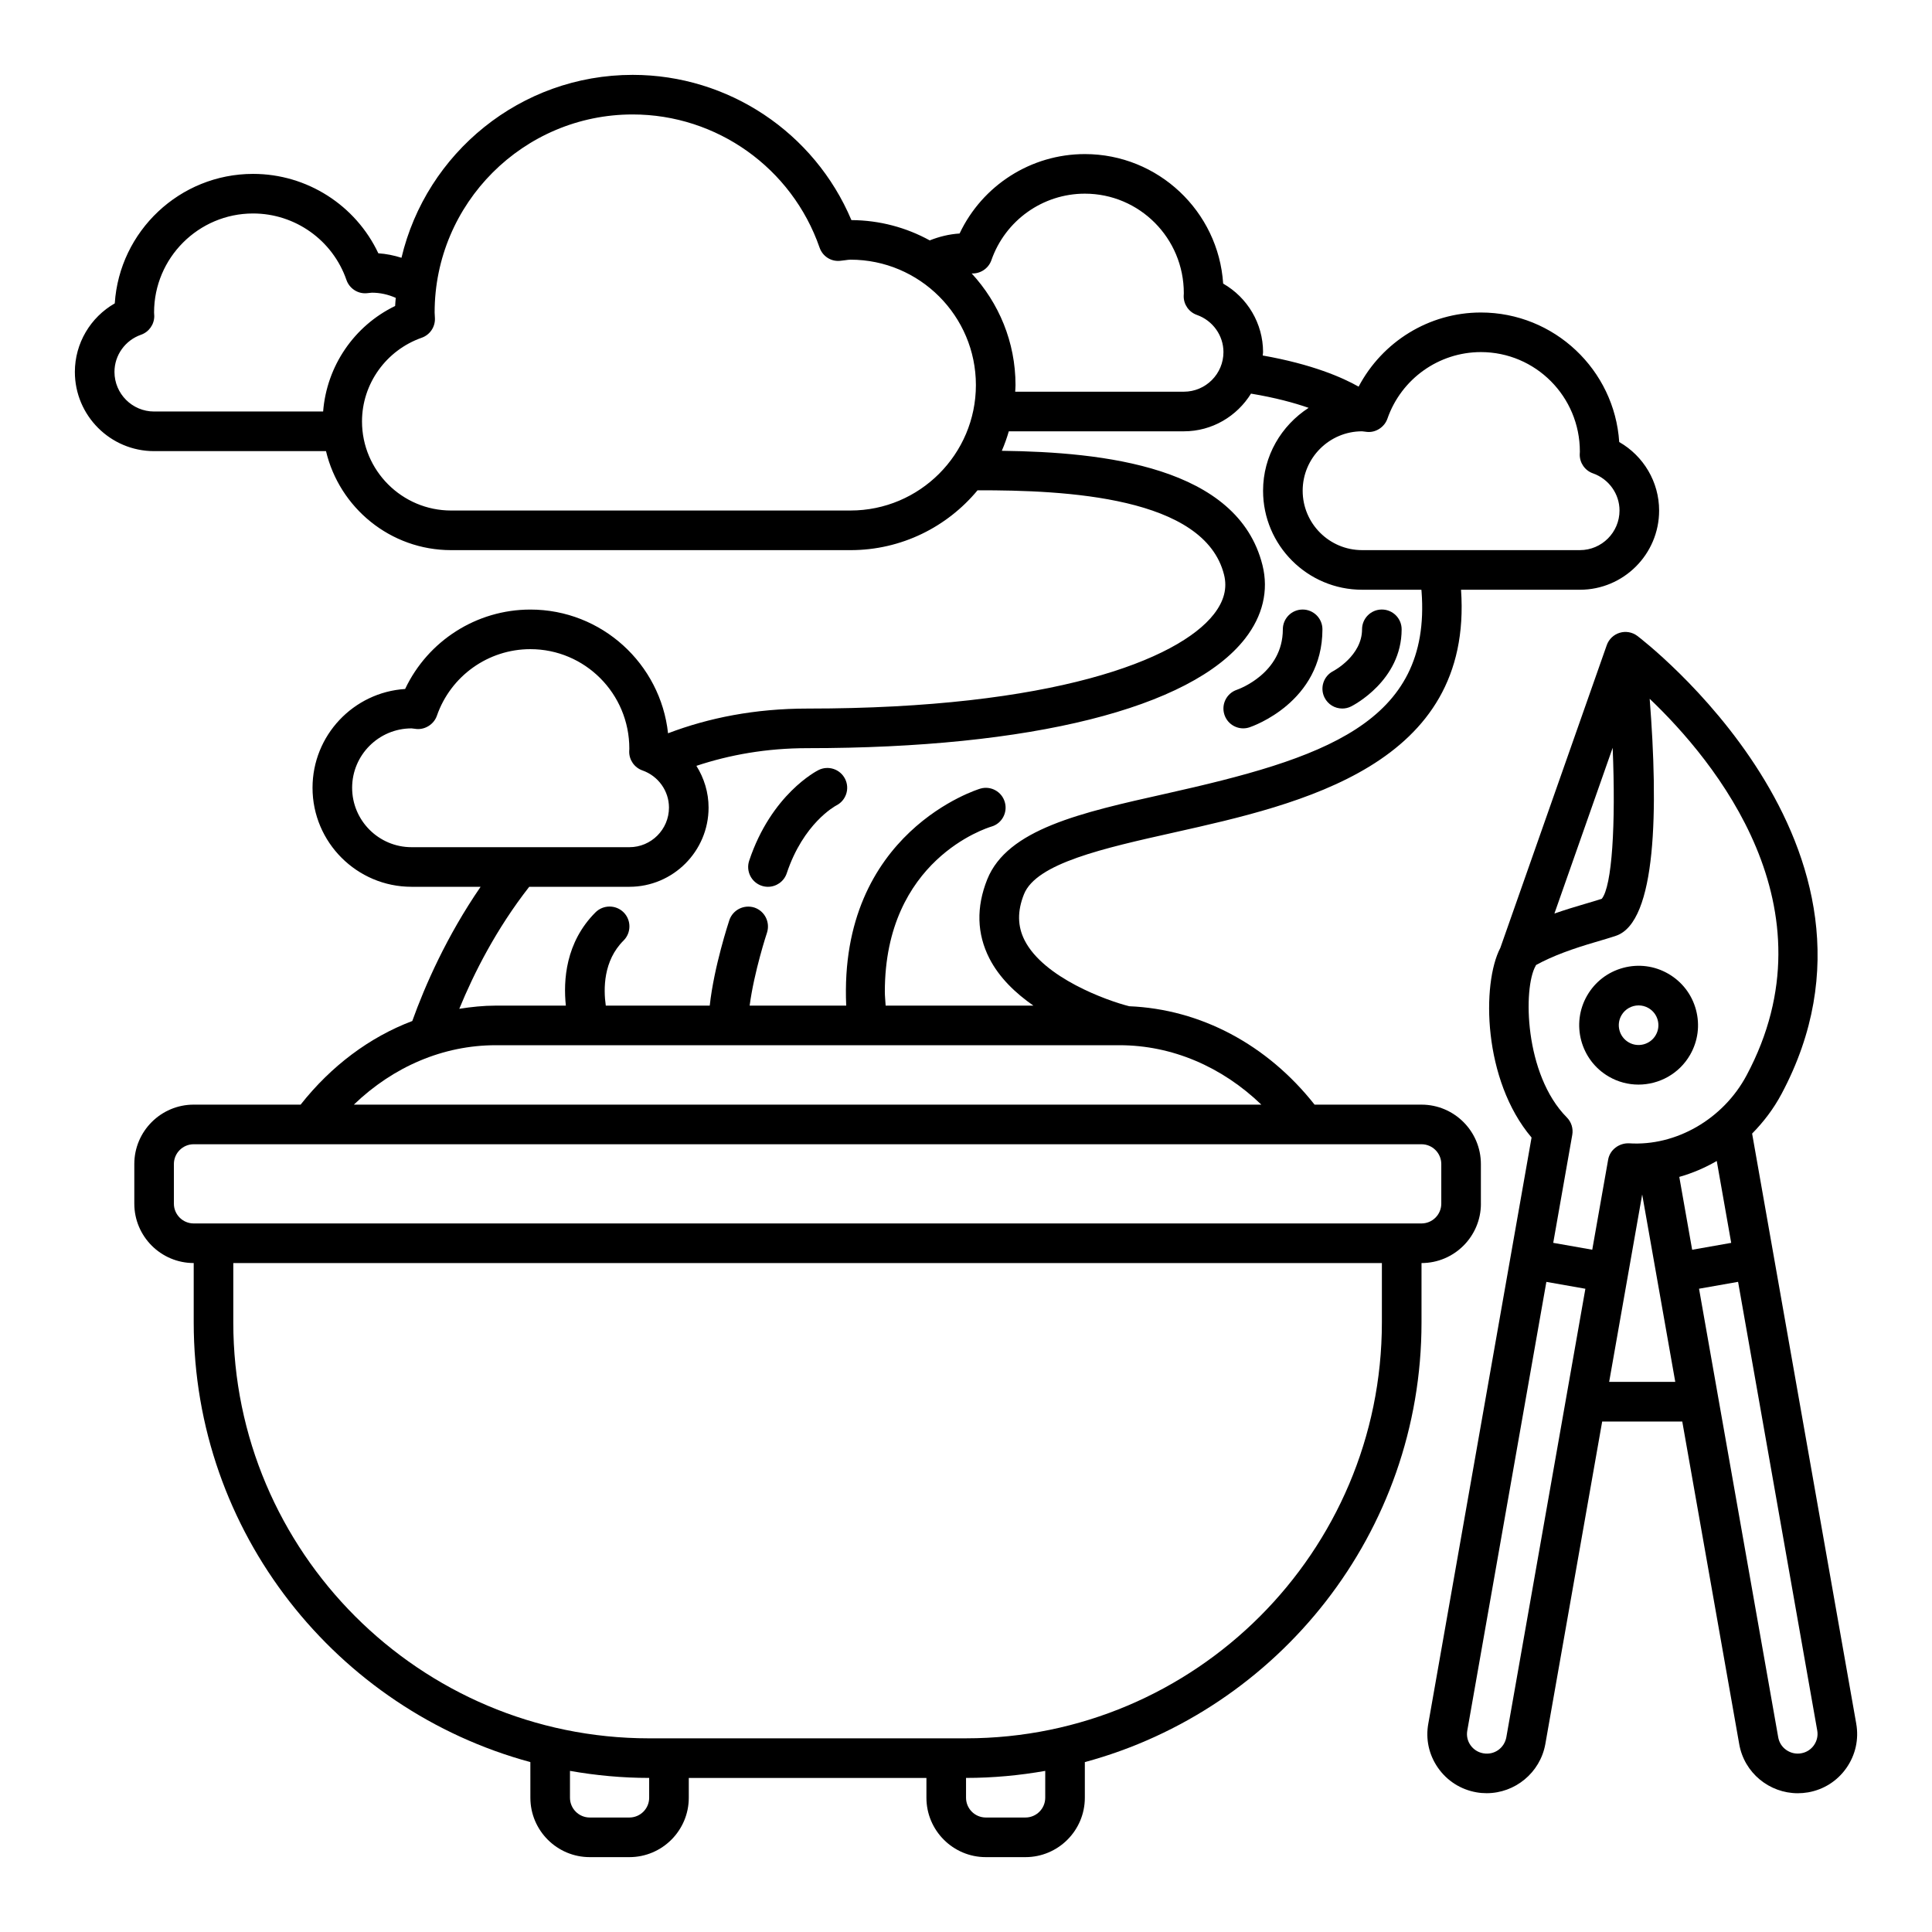 <?xml version="1.0" encoding="UTF-8"?>
<!-- Uploaded to: ICON Repo, www.svgrepo.com, Generator: ICON Repo Mixer Tools -->
<svg fill="#000000" width="800px" height="800px" version="1.1" viewBox="144 144 512 512" xmlns="http://www.w3.org/2000/svg">
 <g>
  <path d="m536.45 462.98v-10.496c0-8.684-7.062-15.742-15.742-15.742h-28.332c-12.574-15.934-30.195-25.289-49.113-26.078h-0.004c-5.992-1.5-22.652-7.555-27.707-17.441-1.922-3.75-1.977-7.762-0.184-12.25 3.289-8.195 21.047-12.168 39.852-16.375 33.473-7.496 79.238-17.762 75.969-64.309h31.504c11.578 0 20.992-9.418 20.992-20.992 0-7.566-4.125-14.465-10.574-18.156-1.25-19.133-17.215-34.324-36.66-34.324-13.742 0-26.117 7.734-32.402 19.648-4.277-2.422-12.293-5.938-25.418-8.254 0.016-0.305 0.094-0.59 0.094-0.898 0-7.566-4.125-14.465-10.574-18.156-1.25-19.133-17.215-34.324-36.656-34.324-14.289 0-27.172 8.312-33.191 21.047-2.785 0.18-5.434 0.836-7.914 1.828-6.168-3.391-13.242-5.34-20.758-5.379-9.781-23.184-32.578-38.488-57.965-38.488-29.734 0-54.703 20.719-61.27 48.473-1.984-0.629-4.035-1.051-6.133-1.188-6-12.73-18.883-21.043-33.188-21.043-19.445 0-35.41 15.184-36.66 34.316-6.445 3.684-10.574 10.582-10.574 18.164 0 11.574 9.414 20.992 20.992 20.992h45.562c3.57 15.02 17.062 26.238 33.16 26.238h105.84c13.527 0 25.637-6.18 33.664-15.859 23.352-0.055 60.148 1.676 65.328 22.379 0.891 3.566 0.004 6.992-2.711 10.469-9.434 12.086-42.668 24.996-107.65 24.996-13.961 0-26.219 2.453-36.988 6.551-1.984-18.402-17.566-32.789-36.484-32.789-14.289 0-27.172 8.312-33.191 21.047-13.676 0.879-24.539 12.289-24.539 26.184 0 14.469 11.773 26.238 26.238 26.238h18.305c-9.02 13.117-14.746 26.215-18.109 35.57-11.312 4.281-21.48 11.887-29.59 22.16h-28.332c-8.684 0-15.742 7.062-15.742 15.742v10.496c0 8.684 7.062 15.742 15.742 15.742v15.742c0 55.664 37.883 102.62 89.215 116.51l0.004 9.445c0 8.684 7.062 15.742 15.742 15.742h10.496c8.684 0 15.742-7.062 15.742-15.742v-5.246h62.977v5.246c0 8.684 7.062 15.742 15.742 15.742h10.496c8.684 0 15.742-7.062 15.742-15.742v-9.441c51.34-13.887 89.223-60.844 89.223-116.51v-15.742c8.68 0 15.742-7.062 15.742-15.742zm-31.488-204.68 1.332 0.16c2.269 0.227 4.598-1.242 5.387-3.508 3.672-10.551 13.625-17.645 24.77-17.645 14.469 0 26.238 11.773 26.23 26.383-0.004 0.094-0.035 0.629-0.035 0.719-0.035 2.258 1.375 4.285 3.504 5.035 4.211 1.484 7.039 5.445 7.039 9.848 0 5.789-4.711 10.496-10.496 10.496h-57.73c-8.684 0-15.742-7.062-15.742-15.742 0-8.684 7.062-15.746 15.742-15.746zm-275.33-5.246h-44.801c-5.785 0-10.496-4.707-10.496-10.496 0-4.414 2.828-8.371 7.031-9.844 2.106-0.738 3.516-2.723 3.516-4.953 0.004-0.301-0.02-0.602-0.051-0.949 0-14.469 11.773-26.238 26.238-26.238 11.152 0 21.094 7.082 24.742 17.617 0.789 2.262 3.012 3.727 5.387 3.512l1.363-0.137c2.199 0 4.336 0.488 6.316 1.371-0.043 0.723-0.145 1.426-0.164 2.152-10.883 5.266-18.137 15.938-19.082 27.965zm139.76 26.238h-105.84c-13.023 0-23.617-10.594-23.617-23.617 0-9.934 6.359-18.844 15.824-22.172 2.164-0.762 3.582-2.844 3.5-5.137l-0.078-1.555c0-28.938 23.543-52.48 52.48-52.48 22.301 0 42.203 14.18 49.535 35.285 0.789 2.269 2.973 3.734 5.402 3.508 0.496-0.043 0.988-0.109 1.477-0.176 0.438-0.059 0.867-0.133 1.316-0.133 18.328 0 33.234 14.91 33.234 33.234-0.004 18.332-14.91 33.242-33.238 33.242zm32.109-62.828c2.246 0.129 4.453-1.285 5.223-3.496 3.668-10.551 13.621-17.645 24.77-17.645 14.469 0 26.238 11.773 26.23 26.383-0.004 0.094-0.035 0.629-0.035 0.719-0.035 2.258 1.375 4.285 3.504 5.035 4.207 1.484 7.035 5.445 7.035 9.848 0 5.789-4.711 10.496-10.496 10.496h-44.695c0.023-0.582 0.086-1.156 0.086-1.75 0-11.418-4.43-21.793-11.621-29.59zm-148.44 152.05c-8.684 0-15.742-7.062-15.742-15.742 0-8.684 7.062-15.742 15.742-15.742l1.332 0.16c2.269 0.203 4.598-1.242 5.387-3.508 3.668-10.559 13.621-17.648 24.77-17.648 14.469 0 26.238 11.773 26.23 26.383-0.004 0.094-0.035 0.629-0.035 0.719-0.035 2.258 1.375 4.285 3.504 5.035 4.207 1.48 7.035 5.441 7.035 9.848 0 5.789-4.711 10.496-10.496 10.496zm31.188 10.496h26.539c11.578 0 20.992-9.418 20.992-20.992 0-4.004-1.184-7.809-3.227-11.062 8.77-2.906 18.5-4.684 29.469-4.684 59.27 0 101.53-10.582 115.93-29.027 4.699-6.023 6.297-12.758 4.617-19.477-6.543-26.188-42.188-29.957-69.078-30.301 0.727-1.668 1.34-3.394 1.855-5.164h46.387c7.531 0 14.094-4.019 17.797-9.988 6.402 1.062 11.426 2.43 15.27 3.769-7.227 4.68-12.074 12.73-12.074 21.965 0 14.469 11.773 26.238 26.238 26.238h15.719c0.012 0.137 0.027 0.266 0.039 0.402 2.699 35.121-26.395 44.395-67.793 53.652-22.516 5.035-41.957 9.387-47.305 22.715-2.945 7.371-2.754 14.414 0.578 20.934 2.617 5.113 6.945 9.23 11.66 12.508h-39.16c-0.062-1.219-0.211-2.519-0.211-3.672 0-35.004 27.027-43.402 28.234-43.77 2.781-0.785 4.356-3.727 3.57-6.453-0.789-2.832-3.727-4.406-6.457-3.621-0.41 0.098-37.652 11.43-35.582 57.516h-25.59c1.172-8.922 4.551-19.223 4.594-19.312 0.891-2.781-0.578-5.719-3.305-6.664-2.781-0.891-5.719 0.578-6.664 3.305-0.184 0.594-4.062 12.281-5.203 22.672h-27.547c-0.625-4.394-0.695-11.879 4.727-17.266 2.047-2.047 2.047-5.406 0-7.453s-5.406-2.047-7.453 0c-7.953 7.953-8.562 18.074-7.856 24.719h-18.594c-3.262 0-6.469 0.344-9.648 0.844 3.871-9.438 9.809-21.176 18.531-32.332zm-8.883 41.984h165.31c13.891 0 27.109 5.664 37.59 15.742h-240.49c10.477-10.078 23.695-15.742 37.59-15.742zm40.672 199.42c0 2.894-2.352 5.246-5.246 5.246h-10.496c-2.894 0-5.246-2.352-5.246-5.246v-7.113c6.816 1.203 13.824 1.867 20.988 1.867zm104.96 0c0 2.894-2.352 5.246-5.246 5.246h-10.496c-2.894 0-5.246-2.352-5.246-5.246v-5.246c7.164 0 14.168-0.664 20.992-1.863zm89.215-125.95c0 60.766-49.441 110.21-110.21 110.21l-83.969 0.004c-60.766 0-110.21-49.441-110.21-110.21v-15.742h304.39zm15.742-31.484c0 2.894-2.352 5.246-5.246 5.246h-325.38c-2.894 0-5.246-2.352-5.246-5.246v-10.496c0-2.894 2.352-5.246 5.246-5.246h325.38c2.894 0 5.246 2.352 5.246 5.246z"/>
  <path d="m345.86 378.74c0.551 0.184 1.109 0.27 1.66 0.27 2.199 0 4.242-1.391 4.977-3.59 4.398-13.188 12.711-17.742 13.156-17.98 2.562-1.309 3.598-4.441 2.305-7.019-1.301-2.594-4.449-3.644-7.043-2.348-0.508 0.254-12.504 6.426-18.375 24.027-0.914 2.75 0.57 5.723 3.32 6.641z"/>
  <path d="m473.47 337.02c0.547 0 1.105-0.086 1.66-0.273 0.789-0.262 19.328-6.664 19.328-25.969 0-2.898-2.348-5.246-5.246-5.246-2.902 0-5.246 2.352-5.246 5.246 0 11.668-11.684 15.852-12.184 16.023-2.731 0.926-4.207 3.887-3.289 6.629 0.73 2.199 2.777 3.59 4.977 3.59z"/>
  <path d="m499.71 331.77c0.789 0 1.59-0.176 2.344-0.555 0.547-0.273 13.395-6.852 13.395-20.438 0-2.898-2.348-5.246-5.246-5.246-2.902 0-5.246 2.352-5.246 5.246 0 6.996-7.441 10.969-7.621 11.066-2.574 1.305-3.613 4.445-2.32 7.027 0.918 1.84 2.769 2.898 4.695 2.898z"/>
  <path d="m635.92 600.77-27.59-156.36c3.023-3.066 5.688-6.555 7.789-10.5 35.051-65.672-37.488-120.85-38.227-121.4-1.336-1-3.07-1.301-4.668-0.812-1.594 0.488-2.863 1.703-3.418 3.281l-28.199 80.211c-4.977 9.504-4.637 35.039 8.273 50.27l-27.355 155.27c-0.762 4.117 0.137 8.277 2.535 11.727 2.418 3.481 6.047 5.797 10.23 6.527 0.902 0.16 1.801 0.23 2.691 0.23 7.473 0 14.156-5.371 15.543-12.992l15.07-85.504h21.223l15.094 85.496c1.328 7.625 7.996 13.012 15.52 13.012 0.902 0 1.812-0.078 2.727-0.234 4.137-0.723 7.742-3.012 10.152-6.453 2.414-3.445 3.344-7.617 2.609-11.758zm-64.547-258.59c0.852 20.406-0.164 36.68-2.887 40.008-1.418 0.465-2.984 0.922-4.644 1.41-2.398 0.703-5.102 1.52-7.906 2.5zm-28.176 262.19c-0.531 2.902-3.203 4.793-6.109 4.273-1.395-0.242-2.602-1.016-3.406-2.172-0.789-1.133-1.082-2.492-0.832-3.871l20.953-118.89 10.34 1.824zm22.766-129.18-10.34-1.824 5.047-28.637c0.293-1.676-0.246-3.394-1.445-4.602-11.281-11.367-11.629-34.336-8.258-40.176 0.039-0.066 0.062-0.141 0.098-0.211 4.461-2.457 9.762-4.332 15.73-6.078 1.957-0.574 3.797-1.113 5.438-1.664 10.852-3.641 11.227-33.801 8.949-62.812 17.242 16.426 49.418 55.316 25.684 99.785-6.172 11.594-18.711 18.836-31.18 18.016-2.594-0.086-5.047 1.688-5.508 4.324zm4.481 35.023 8.754-49.664 8.766 49.664zm18.586-54.324c3.473-0.98 6.797-2.402 9.93-4.219l3.828 21.703-10.348 1.824zm35.688 150.61c-0.801 1.137-1.992 1.902-3.363 2.137-1.391 0.258-2.805-0.066-3.961-0.871-1.145-0.793-1.906-1.988-2.148-3.371l-20.984-118.87 10.348-1.824 20.977 118.89c0.246 1.371-0.066 2.758-0.867 3.902z"/>
  <path d="m591.88 423.56c2.102-3.641 2.66-7.883 1.574-11.945-1.09-4.062-3.695-7.457-7.34-9.562-3.644-2.106-7.883-2.656-11.945-1.566-4.062 1.09-7.457 3.695-9.559 7.332-4.34 7.512-1.758 17.164 5.766 21.508 2.469 1.426 5.172 2.102 7.836 2.102 5.449 0 10.754-2.824 13.668-7.867zm-16.258-3.324c-2.508-1.445-3.371-4.664-1.922-7.168 0.969-1.68 2.738-2.625 4.551-2.625 0.891 0 1.789 0.227 2.613 0.703 1.215 0.703 2.086 1.836 2.449 3.188 0.359 1.352 0.176 2.766-0.527 3.977v0.004c-1.441 2.504-4.684 3.367-7.164 1.922z"/>
 </g>
</svg>
